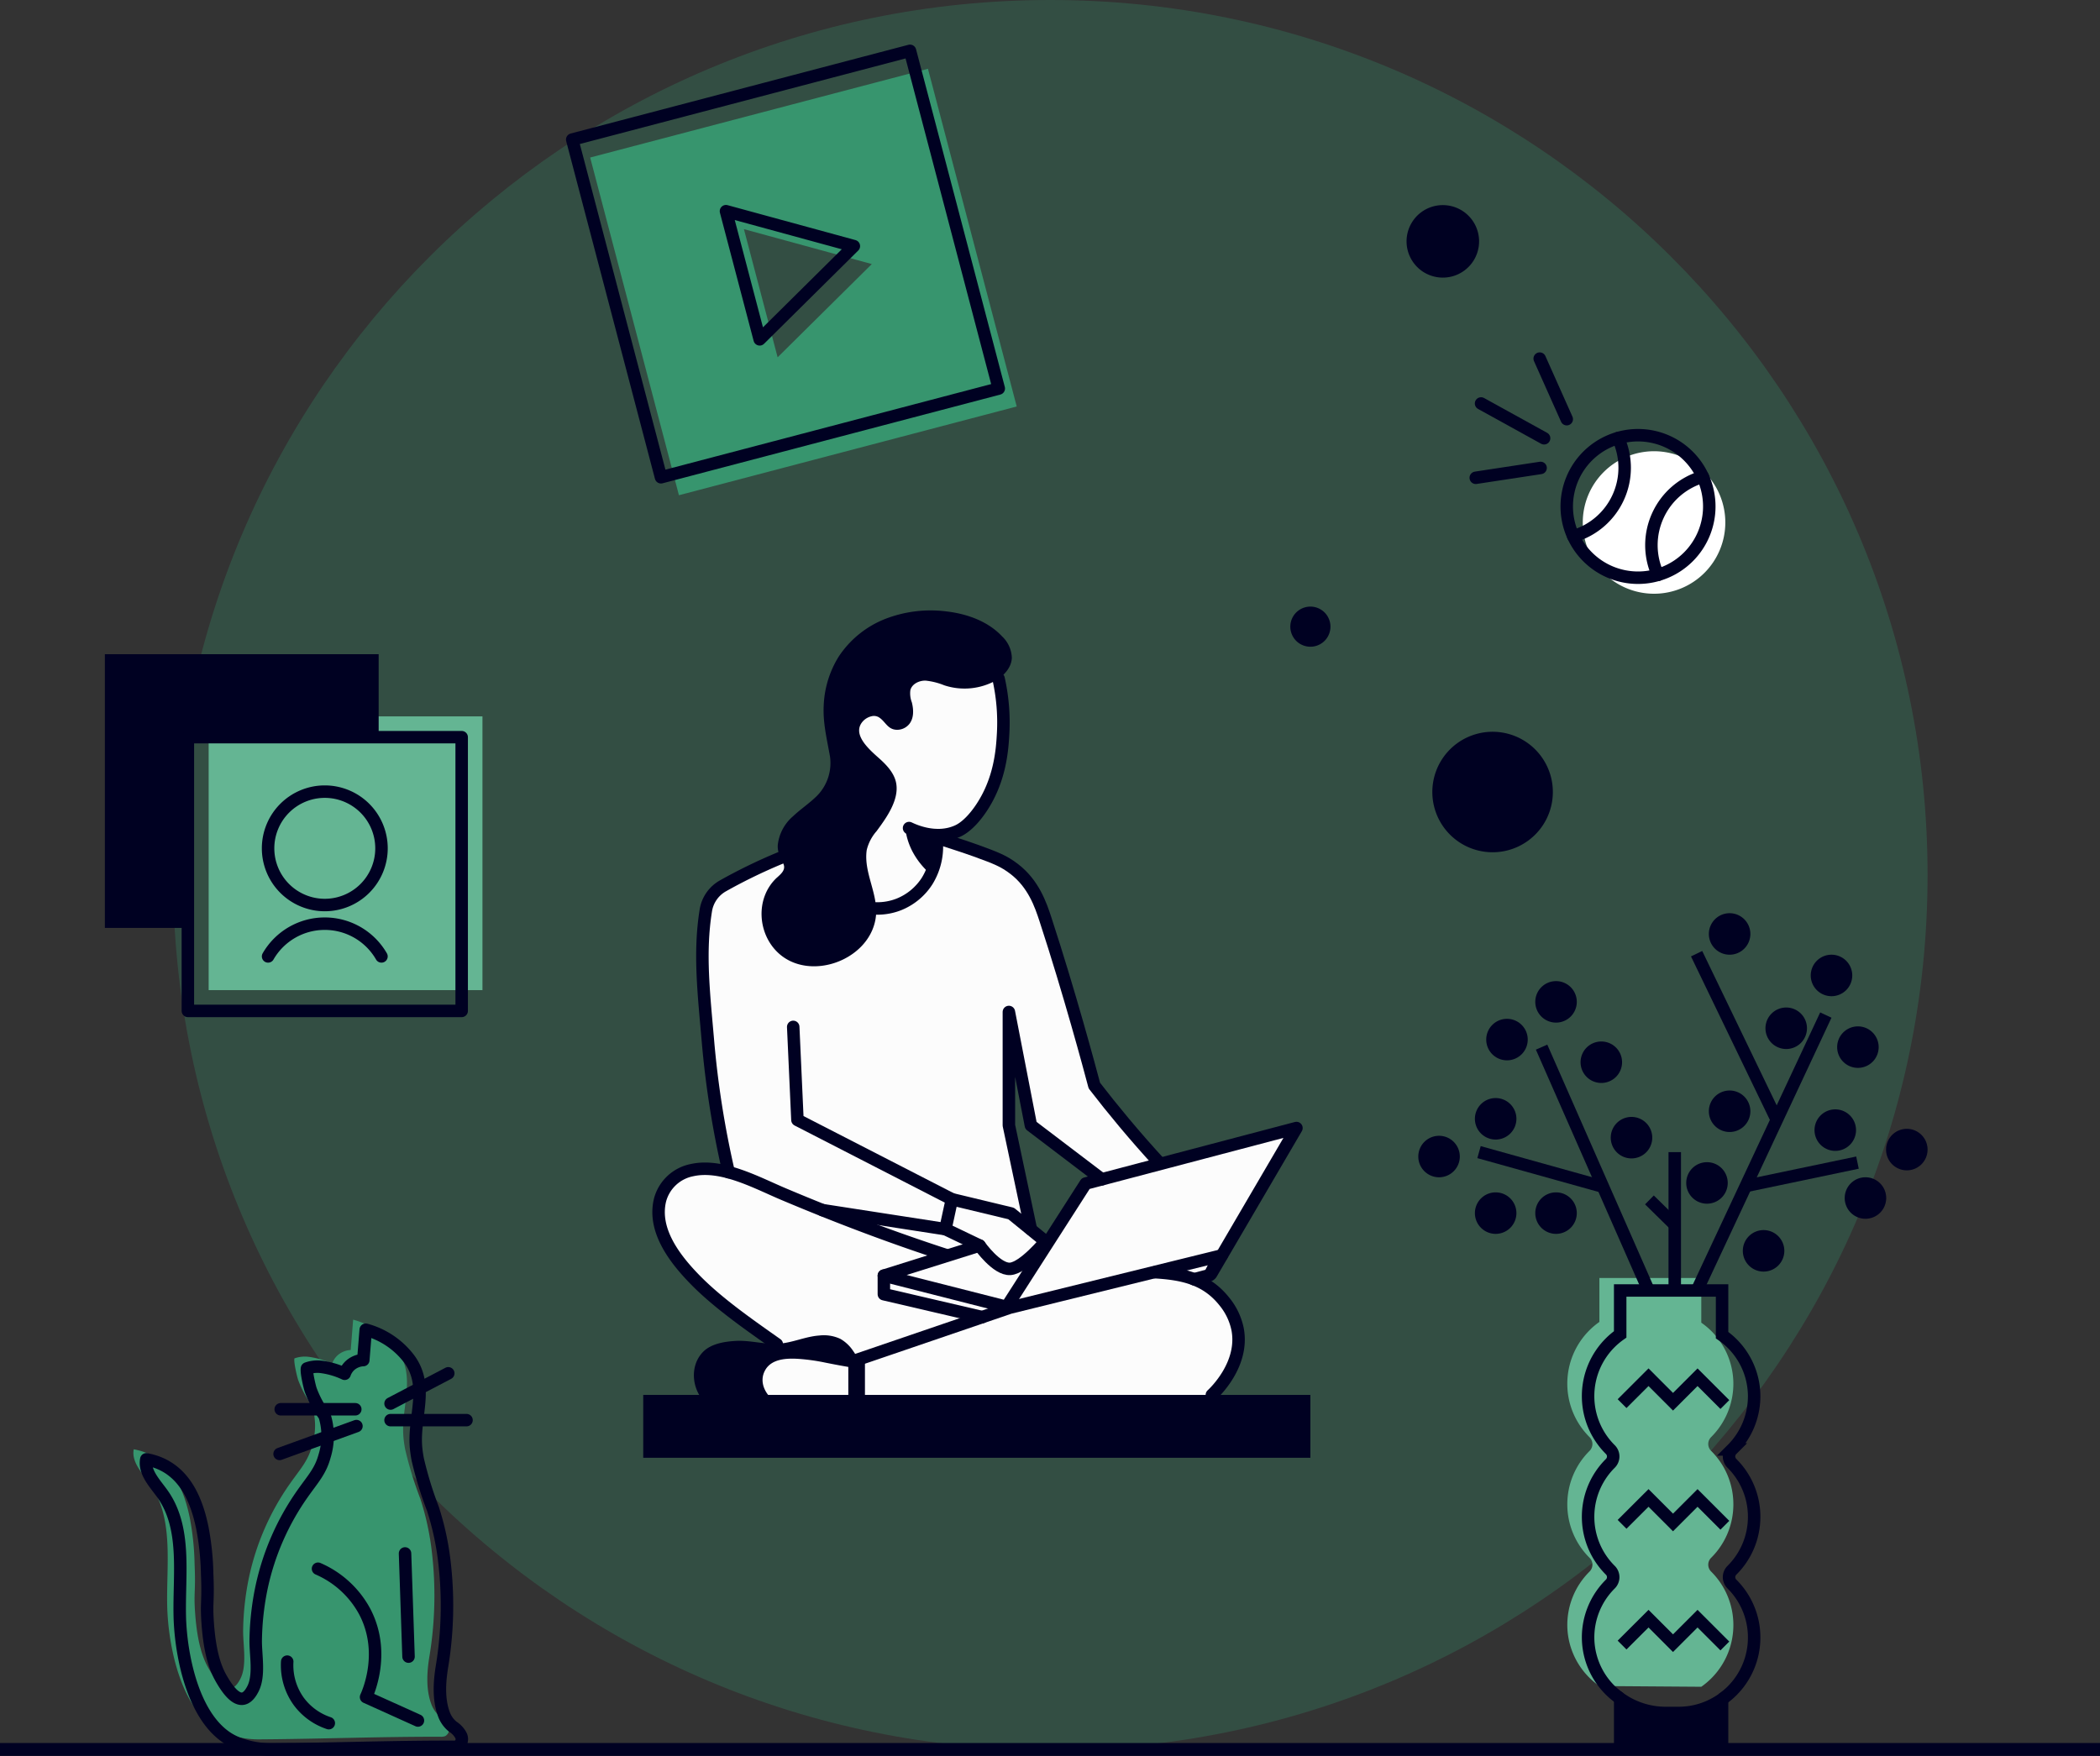 <svg xmlns="http://www.w3.org/2000/svg" width="505.097" height="422.434" viewBox="0 0 505.097 422.434">
  <rect x="0" y="0" width="505.097" height="422.434" fill="#333333" stroke="none"/>
  <g id="solution" transform="translate(-505.376 -1917)">
    <path id="Tracé_15414" data-name="Tracé 15414" d="M211,0C327.532,0,422,94.244,422,210.5S327.532,421,211,421,0,326.756,0,210.5,94.468,0,211,0Z" transform="translate(547 1917)" fill="#37a376" opacity="0.25"/>
    <g id="Groupe_10345" data-name="Groupe 10345" transform="translate(537.457 2234.48)">
      <path id="Tracé_6507" data-name="Tracé 6507" d="M633.932-80.071c-1.282-3.46-1.028-7.592-.466-11.148a89.861,89.861,0,0,0,.611-25.5,65.607,65.607,0,0,0-2.752-12.655,89.254,89.254,0,0,1-3.654-11.9q-.245-1.27-.381-2.559c-.792-7.586,3.254-14.869-1.651-21.571a19.413,19.413,0,0,0-10.477-7.065q-.29,3.648-.587,7.3a5.106,5.106,0,0,0-3.3,1.415,4.932,4.932,0,0,0-1.18,1.881,19,19,0,0,0-5.662-1.657,7.412,7.412,0,0,0-3.4.381c-.194.974.647,4.41.883,5.136a25.287,25.287,0,0,0,3.345,6.225,16.364,16.364,0,0,1,.012,9.691c-.974,3.623-2.728,5.432-5.3,9.068a61.275,61.275,0,0,0-9.836,22.43A66.4,66.4,0,0,0,588.7-97.765c-.054,3.515,1.022,8.59-.732,11.826-.308.569-1.107,2.039-2.353,2.238-2.154.339-4.307-3.309-5.063-4.591-1.258-2.135-2.855-5.68-3.412-13.774-.345-4.984.175-4.888-.115-11.536a65.245,65.245,0,0,0-1.18-11.306c-1.567-7.586-4.99-14.833-13.459-16.375-.581,3.127,2.093,5.777,3.932,8.378,5.783,8.2,3.9,19.248,4.119,29.284.212,9.642,3.412,26.537,13.859,30.614a22.411,22.411,0,0,0,8.112,1.512c14.6-.091,29.126-.665,43.729-.629a2.9,2.9,0,0,0,1.2-.169,1.965,1.965,0,0,0,.744-2.535,5.586,5.586,0,0,0-1.96-2.123A6.825,6.825,0,0,1,633.932-80.071Z" transform="translate(-562.302 172.477)" fill="#37956e"/>
      <path id="Tracé_6508" data-name="Tracé 6508" d="M579.722-77.4a23.212,23.212,0,0,1,11.257,10.344c5.063,9.7.865,19.309.3,20.537q6.234,2.813,12.473,5.632" transform="translate(-538.338 134.911)" fill="#37956e"/>
      <path id="Tracé_6509" data-name="Tracé 6509" d="M583.462-83.487l.841,24.825" transform="translate(-521.148 137.318)" fill="#37956e"/>
      <path id="Tracé_6510" data-name="Tracé 6510" d="M567.662-147.85l13.883-7.277" transform="translate(-508.832 165.622)" fill="#37956e"/>
      <path id="Tracé_6511" data-name="Tracé 6511" d="M560.4-136.5h18.274" transform="translate(-501.572 158.262)" fill="#37956e"/>
      <path id="Tracé_6512" data-name="Tracé 6512" d="M622.568-140.827H604.632" transform="translate(-572.219 159.972)" fill="#37956e"/>
      <path id="Tracé_6513" data-name="Tracé 6513" d="M622.658-134.137l-18.486,6.7" transform="translate(-572.031 157.329)" fill="#37956e"/>
      <path id="Tracé_6514" data-name="Tracé 6514" d="M625.2-25.651a14.752,14.752,0,0,1-7.2-5.2,14.843,14.843,0,0,1-2.8-9.6" transform="translate(-581.224 120.313)" fill="#37956e"/>
    </g>
    <path id="Tracé_15401" data-name="Tracé 15401" d="M6.394-14.727h505.1" transform="translate(498.982 2352.61)" fill="none" stroke="#000122" stroke-width="3.101"/>
    <g id="Groupe_10346" data-name="Groupe 10346" transform="translate(660.088 2063.869)">
      <path id="Soustraction_10" data-name="Soustraction 10" d="M76.979,183.529h0l-5.147-9.8-1.49-7.117.828-11.751L74.48,144.6l2.5-4.3,6.273-3.807L85.9,135.33l-14.068-4.8-5.3-3.807L62.4,121.1l-4.966-14.9L49.488,79.057l-.827-3.642L33.1,56.712,0,65.651,21.129,30.164l3.329-1.175-4.7-2.253L15.84,21.35l-1.469-4.994v-5.68l2.155-4.6,3.232-4.407L21.129,0H129.348c0,.005.013.04.032.1.613,1.957,2.612,8.361,2.612,8.615,0,.289-10.084,3.3-10.185,3.33l3.232,1.175,1.078,1.175,12.144,8.912,6.268,5.484,5.288,6.17,3.134,5.974.587,5.974-1.763,4.8-4.995,3.722-4.91.489L136.4,54.746l1.861,6.072,2.448,15.767,1.162,12.83,1.09,16.785-.778,11.011-1.714,5.074-8.6,4.88-9.82,4.283-14.466,20.6v14.567L76.979,183.529ZM59.924,38.17,50.49,52.4l-3.641,1.159L63.9,66.638,69.263,92.8V66.638L63.9,41.315,59.924,38.17Z" transform="translate(157.212 190.129) rotate(180)" fill="#fcfcfc"/>
      <path id="Tracé_7269" data-name="Tracé 7269" d="M255.7-208.2v8.287" transform="translate(-204.373 389.471)" fill="none" stroke="#000122" stroke-linecap="round" stroke-linejoin="round" stroke-width="4"/>
      <path id="Tracé_7270" data-name="Tracé 7270" d="M170.85-180.757H331.315V-195.88H170.85Z" transform="translate(-170.85 384.603)" fill="#000122"/>
      <path id="Tracé_7300" data-name="Tracé 7300" d="M221.558-443.567c-5.19,4.839-4.706,13.5.46,18.183,7.483,6.781,21.444,1.8,23.265-8.1.06-.321.1-.641.133-.968.49-5.39-3.006-10.41-2.226-15.77a10.6,10.6,0,0,1,2.359-4.537c2.287-3.1,5.474-7.452,4.73-11.548-.405-2.226-1.99-4.041-3.648-5.577-2.172-2.008-7.531-6.128-4.2-9.491a4.048,4.048,0,0,1,1.905-1.04,2.359,2.359,0,0,1,1.712.206c1.663.992,2.093,2.982,4.38,3.049a3.765,3.765,0,0,0,3.055-1.458c1.083-1.422,1-3.424.557-5.154a6.023,6.023,0,0,1-.351-2.922c.381-1.5,2.093-2.323,3.642-2.3a16.393,16.393,0,0,1,4.495,1.125,15.533,15.533,0,0,0,12.5-1.2c1.948-1.18,3.666-3.1,3.769-5.372a7.4,7.4,0,0,0-2.323-5.172c-3.418-3.666-8.451-5.45-13.429-6.031a30.2,30.2,0,0,0-14.542,1.748,23.9,23.9,0,0,0-11.342,9.116,24.061,24.061,0,0,0-3.611,11.735c-.224,4.216.78,8.178,1.506,12.28a11.219,11.219,0,0,1-3.1,9.467c-1.8,1.8-3.956,3.206-5.8,4.954a10.623,10.623,0,0,0-3.66,6.938c-.1,1.924.774,2.964,1.409,4.628.514,1.349-.653,2.317-1.543,3.127A1.239,1.239,0,0,0,221.558-443.567Z" transform="translate(-189.438 507.867)" fill="#000122"/>
      <path id="Tracé_7301" data-name="Tracé 7301" d="M298.079-480.74a48.172,48.172,0,0,1,1.1,13.072c-.212,4.017-.7,11.433-5.45,18.341-2.656,3.859-4.833,4.936-5.456,5.226-5.081,2.335-10.423-.073-11.723-.7" transform="translate(-212.611 497.149)" fill="none" stroke="#000122" stroke-linecap="round" stroke-linejoin="round" stroke-width="3"/>
      <path id="Tracé_7302" data-name="Tracé 7302" d="M277.811-418.54a15.753,15.753,0,0,1-2.087,11.021,14.434,14.434,0,0,1-6.751,5.632,14.088,14.088,0,0,1-5.553,1" transform="translate(-207.424 472.575)" fill="none" stroke="#000122" stroke-linecap="round" stroke-linejoin="round" stroke-width="3"/>
      <path id="Tracé_7303" data-name="Tracé 7303" d="M200.7-333.855a225.713,225.713,0,0,1-5.015-31.854c-.962-11.185-2.105-20.851-.5-31a8.271,8.271,0,0,1,4.216-6.079c1.905-1.071,3.968-2.166,6.164-3.242,2.631-1.295,5.184-2.438,7.622-3.448" transform="translate(-180.149 468.995)" fill="none" stroke="#000122" stroke-linecap="round" stroke-linejoin="round" stroke-width="3"/>
      <path id="Tracé_7304" data-name="Tracé 7304" d="M287.34-417.62c3.236,1.119,5.644,1.791,9.473,3.17,5,1.809,6.811,2.535,9.285,4.428,4.652,3.563,6.37,8.6,7.525,12.14,5.8,17.724,10.665,35.859,11.753,39.972q3.384,4.4,7.2,8.965c2.819,3.369,5.626,6.551,8.372,9.551" transform="translate(-216.874 472.211)" fill="none" stroke="#000122" stroke-linecap="round" stroke-linejoin="round" stroke-width="3"/>
      <path id="Tracé_7305" data-name="Tracé 7305" d="M205.388-243.608c-6.527-4.615-14.143-9.866-19.738-15.613-4.773-4.9-10.138-11.82-8.342-19.109A9.927,9.927,0,0,1,185-285.5c7.217-1.6,15.564,3.055,22.037,5.783,12.77,5.39,25.727,10.314,38.9,14.6" transform="translate(-173.261 420.142)" fill="none" stroke="#000122" stroke-linecap="round" stroke-linejoin="round" stroke-width="3"/>
      <path id="Tracé_7306" data-name="Tracé 7306" d="M194.5-202.724c-3.938-2.952-4.851-9.3-1.264-12.909,1.972-1.984,5.311-2.474,7.985-2.607,3.309-.157,6.775.877,10.078.684,3.375-.206,6.46-1.73,9.83-1.972a9.4,9.4,0,0,1,5.081.8,9.2,9.2,0,0,1,3.061,2.873c.484.671,1.621,2.359.859,3.164-.3.321-.811.919-1.24.847-2.105-.351-4.18-.738-6.37-1.18a46.983,46.983,0,0,0-6.309-.883c-2.795-.181-6.436-.079-8.027,2.625-1.742,2.958.091,6.3,2.783,7.894" transform="translate(-178.804 393.963)" fill="#000122"/>
      <path id="Tracé_7307" data-name="Tracé 7307" d="M237.545-298.164l29.544,4.573,1.555-7.192Q250.07-310.32,231.5-319.862q-.508-11.2-1.016-22.388" transform="translate(-194.409 442.433)" fill="none" stroke="#000122" stroke-linecap="round" stroke-linejoin="round" stroke-width="3"/>
      <path id="Tracé_7308" data-name="Tracé 7308" d="M289.487-273.7l14.247,3.428,8.191,6.663" transform="translate(-215.247 415.349)" fill="none" stroke="#000122" stroke-linecap="round" stroke-linejoin="round" stroke-width="3"/>
      <path id="Tracé_7309" data-name="Tracé 7309" d="M277.781-261.81,286-257.866s4.129,5.867,7.391,5.61,8.5-6.657,8.5-6.657" transform="translate(-205.101 410.652)" fill="none" stroke="#000122" stroke-linecap="round" stroke-linejoin="round" stroke-width="3"/>
      <path id="Tracé_7310" data-name="Tracé 7310" d="M289.556-273.757l-23.026,7.241L296.056-259l19.018-29.671,50.691-13.356-20.519,35.066" transform="translate(-208.652 426.542)" fill="none" stroke="#000122" stroke-linecap="round" stroke-linejoin="round" stroke-width="3"/>
      <path id="Tracé_7311" data-name="Tracé 7311" d="M256.07-226.275l36.615-12.509,50.975-12.561" transform="translate(-204.52 406.517)" fill="none" stroke="#000122" stroke-linecap="round" stroke-linejoin="round" stroke-width="3"/>
      <path id="Tracé_7312" data-name="Tracé 7312" d="M321.533-295.9l-5.293-25V-348.18l5.293,27.287,17.052,12.963" transform="translate(-228.292 444.776)" fill="none" stroke="#000122" stroke-linecap="round" stroke-linejoin="round" stroke-width="3"/>
      <path id="Tracé_7313" data-name="Tracé 7313" d="M388.064-215.161c.72-.665,7.755-7.368,6.2-15.752a15.335,15.335,0,0,0-3.182-6.7c-4.343-5.487-10.035-6.678-16.623-7.065" transform="translate(-251.294 403.884)" fill="none" stroke="#000122" stroke-linecap="round" stroke-linejoin="round" stroke-width="3"/>
      <path id="Tracé_7315" data-name="Tracé 7315" d="M266.53-243.32v4.464l23.652,5.511" transform="translate(-208.652 403.346)" fill="none" stroke="#000122" stroke-linecap="round" stroke-linejoin="round" stroke-width="3"/>
      <path id="Tracé_7316" data-name="Tracé 7316" d="M389.88-244.365l3.757-1,1.434-2.807" transform="translate(-257.387 405.263)" fill="none" stroke="#000122" stroke-linecap="round" stroke-linejoin="round" stroke-width="3"/>
      <path id="Tracé_7317" data-name="Tracé 7317" d="M282.7-419.422a15.493,15.493,0,0,1-3.823-.357,14.248,14.248,0,0,1-3.823-1.422,16.034,16.034,0,0,0,1.657,5.438,18.443,18.443,0,0,0,4.331,5.48,13.4,13.4,0,0,0,1.585-3.956A12.678,12.678,0,0,0,282.7-419.422Z" transform="translate(-212.018 473.626)" fill="#000122"/>
    </g>
    <path id="Tracé_15402" data-name="Tracé 15402" d="M14.494,28.987A14.494,14.494,0,1,0,0,14.494,14.494,14.494,0,0,0,14.494,28.987Z" transform="translate(844.49 2112.504) rotate(-59)" fill="#000122"/>
    <path id="Tracé_15403" data-name="Tracé 15403" d="M8.723,17.445A8.723,8.723,0,1,0,0,8.723,8.723,8.723,0,0,0,8.723,17.445Z" transform="translate(840.439 1978.052) rotate(-59)" fill="#000122"/>
    <path id="Tracé_15404" data-name="Tracé 15404" d="M4.827,9.654A4.827,4.827,0,1,0,0,4.827,4.827,4.827,0,0,0,4.827,9.654Z" transform="translate(813.93 2069.416) rotate(-59)" fill="#000122"/>
    <g id="Groupe_10348" data-name="Groupe 10348" transform="translate(540.482 2236.899)">
      <path id="Tracé_6507-2" data-name="Tracé 6507" d="M633.932-80.071c-1.282-3.46-1.028-7.592-.466-11.148a89.861,89.861,0,0,0,.611-25.5,65.607,65.607,0,0,0-2.752-12.655,89.254,89.254,0,0,1-3.654-11.9q-.245-1.27-.381-2.559c-.792-7.586,3.254-14.869-1.651-21.571a19.413,19.413,0,0,0-10.477-7.065q-.29,3.648-.587,7.3a5.106,5.106,0,0,0-3.3,1.415,4.932,4.932,0,0,0-1.18,1.881,19,19,0,0,0-5.662-1.657,7.412,7.412,0,0,0-3.4.381c-.194.974.647,4.41.883,5.136a25.287,25.287,0,0,0,3.345,6.225,16.364,16.364,0,0,1,.012,9.691c-.974,3.623-2.728,5.432-5.3,9.068a61.275,61.275,0,0,0-9.836,22.43A66.4,66.4,0,0,0,588.7-97.765c-.054,3.515,1.022,8.59-.732,11.826-.308.569-1.107,2.039-2.353,2.238-2.154.339-4.307-3.309-5.063-4.591-1.258-2.135-2.855-5.68-3.412-13.774-.345-4.984.175-4.888-.115-11.536a65.245,65.245,0,0,0-1.18-11.306c-1.567-7.586-4.99-14.833-13.459-16.375-.581,3.127,2.093,5.777,3.932,8.378,5.783,8.2,3.9,19.248,4.119,29.284.212,9.642,3.412,26.537,13.859,30.614a22.411,22.411,0,0,0,8.112,1.512c14.6-.091,29.126-.665,43.729-.629a2.9,2.9,0,0,0,1.2-.169,1.965,1.965,0,0,0,.744-2.535,5.586,5.586,0,0,0-1.96-2.123A6.825,6.825,0,0,1,633.932-80.071Z" transform="translate(-562.302 172.477)" fill="none" stroke="#000122" stroke-linecap="round" stroke-linejoin="round" stroke-miterlimit="10" stroke-width="3"/>
      <path id="Tracé_6508-2" data-name="Tracé 6508" d="M579.722-77.4a23.212,23.212,0,0,1,11.257,10.344c5.063,9.7.865,19.309.3,20.537q6.234,2.813,12.473,5.632" transform="translate(-538.338 134.911)" fill="none" stroke="#000122" stroke-linecap="round" stroke-linejoin="round" stroke-miterlimit="10" stroke-width="3"/>
      <path id="Tracé_6509-2" data-name="Tracé 6509" d="M583.462-83.487l.841,24.825" transform="translate(-521.148 137.318)" fill="none" stroke="#000122" stroke-linecap="round" stroke-linejoin="round" stroke-miterlimit="10" stroke-width="3"/>
      <path id="Tracé_6510-2" data-name="Tracé 6510" d="M567.662-147.85l13.883-7.277" transform="translate(-508.832 165.622)" fill="none" stroke="#000122" stroke-linecap="round" stroke-linejoin="round" stroke-miterlimit="10" stroke-width="3"/>
      <path id="Tracé_6511-2" data-name="Tracé 6511" d="M560.4-136.5h18.274" transform="translate(-501.572 158.262)" fill="none" stroke="#000122" stroke-linecap="round" stroke-linejoin="round" stroke-miterlimit="10" stroke-width="3"/>
      <path id="Tracé_6512-2" data-name="Tracé 6512" d="M622.568-140.827H604.632" transform="translate(-572.219 159.972)" fill="none" stroke="#000122" stroke-linecap="round" stroke-linejoin="round" stroke-miterlimit="10" stroke-width="3"/>
      <path id="Tracé_6513-2" data-name="Tracé 6513" d="M622.658-134.137l-18.486,6.7" transform="translate(-572.031 157.329)" fill="none" stroke="#000122" stroke-linecap="round" stroke-linejoin="round" stroke-miterlimit="10" stroke-width="3"/>
      <path id="Tracé_6514-2" data-name="Tracé 6514" d="M625.2-25.651a14.752,14.752,0,0,1-7.2-5.2,14.843,14.843,0,0,1-2.8-9.6" transform="translate(-581.224 120.313)" fill="none" stroke="#000122" stroke-linecap="round" stroke-linejoin="round" stroke-miterlimit="10" stroke-width="3"/>
    </g>
    <g id="Groupe_10350" data-name="Groupe 10350" transform="translate(-1472.396 642.961)">
      <path id="Tracé_15405" data-name="Tracé 15405" d="M115.572-89.523a18.145,18.145,0,0,0,2.4-2.015,18.1,18.1,0,0,0,5.318-12.833,18.088,18.088,0,0,0-5.373-12.888,2.328,2.328,0,0,1,.036-3.3l.018-.018a18.1,18.1,0,0,0,5.318-12.833,18.086,18.086,0,0,0-5.373-12.888,2.328,2.328,0,0,1,.036-3.3l.018-.018a18.089,18.089,0,0,0,5.318-13.033,17.94,17.94,0,0,0-7.714-14.467v-10.746H91.066v10.564a18.2,18.2,0,0,0-2.4,2.015,18.093,18.093,0,0,0-5.318,12.833,18.086,18.086,0,0,0,5.373,12.888,2.329,2.329,0,0,1-.036,3.3l-.018.018a18.093,18.093,0,0,0-5.318,12.833,18.086,18.086,0,0,0,5.373,12.888,2.329,2.329,0,0,1-.036,3.3l-.018.018a18.089,18.089,0,0,0-5.318,13.033A17.94,17.94,0,0,0,91.066-89.7" transform="translate(2271.396 1769.368)" fill="#64b593"/>
      <path id="Tracé_6879" data-name="Tracé 6879" d="M115.572-89.523a18.145,18.145,0,0,0,2.4-2.015,18.1,18.1,0,0,0,5.318-12.833,18.088,18.088,0,0,0-5.373-12.888,2.328,2.328,0,0,1,.036-3.3l.018-.018a18.1,18.1,0,0,0,5.318-12.833,18.086,18.086,0,0,0-5.373-12.888,2.328,2.328,0,0,1,.036-3.3l.018-.018a18.089,18.089,0,0,0,5.318-13.033,17.94,17.94,0,0,0-7.714-14.467v-10.746H91.066v10.564a18.2,18.2,0,0,0-2.4,2.015,18.093,18.093,0,0,0-5.318,12.833,18.086,18.086,0,0,0,5.373,12.888,2.329,2.329,0,0,1-.036,3.3l-.018.018a18.093,18.093,0,0,0-5.318,12.833,18.086,18.086,0,0,0,5.373,12.888,2.329,2.329,0,0,1-.036,3.3l-.018.018a18.089,18.089,0,0,0-5.318,13.033A17.94,17.94,0,0,0,91.066-89.7" transform="translate(2276.396 1772.368)" fill="none" stroke="#000122" stroke-miterlimit="10" stroke-width="3"/>
      <path id="Tracé_6880" data-name="Tracé 6880" d="M120.2-30.634v9.657H95.695v-9.838a18.881,18.881,0,0,0,10.937,3.485h3.131A18.065,18.065,0,0,0,120.2-30.634Z" transform="translate(2271.768 1713.479)" fill="#000122" stroke="#000122" stroke-miterlimit="10" stroke-width="3"/>
      <path id="Tracé_6881" data-name="Tracé 6881" d="M125.462-227.924l30.858-65.945" transform="translate(2260.606 1812.114)" fill="none" stroke="#000122" stroke-miterlimit="10" stroke-width="3"/>
      <path id="Tracé_6882" data-name="Tracé 6882" d="M91.387-222.534,65.449-281.527" transform="translate(2283.109 1807.486)" fill="none" stroke="#000122" stroke-miterlimit="10" stroke-width="3"/>
      <path id="Tracé_6883" data-name="Tracé 6883" d="M144.385-277.515,125.1-317.494" transform="translate(2260.742 1820.973)" fill="none" stroke="#000122" stroke-miterlimit="10" stroke-width="3"/>
      <path id="Tracé_6884" data-name="Tracé 6884" d="M41.374-241.116l29.814,8.322" transform="translate(2292.136 1792.334)" fill="none" stroke="#000122" stroke-miterlimit="10" stroke-width="3"/>
      <path id="Tracé_6885" data-name="Tracé 6885" d="M144.01-231.45l26.877-5.625" transform="translate(2253.651 1790.819)" fill="none" stroke="#000122" stroke-miterlimit="10" stroke-width="3"/>
      <path id="Tracé_6886" data-name="Tracé 6886" d="M203-240.091a4.992,4.992,0,0,0,4.992-4.992A4.992,4.992,0,0,0,203-250.075a4.992,4.992,0,0,0-4.992,4.992A4.992,4.992,0,0,0,203-240.091Z" transform="translate(2233.404 1795.693)" fill="#000122"/>
      <path id="Tracé_6887" data-name="Tracé 6887" d="M134.81-254.845a4.992,4.992,0,0,0,4.992-4.992,4.992,4.992,0,0,0-4.992-4.992,4.992,4.992,0,0,0-4.992,4.992A4.992,4.992,0,0,0,134.81-254.845Z" transform="translate(2258.973 1801.225)" fill="#000122"/>
      <path id="Tracé_6888" data-name="Tracé 6888" d="M126.1-227.256a4.992,4.992,0,0,0,4.992-4.992,4.992,4.992,0,0,0-4.992-4.992,4.992,4.992,0,0,0-4.992,4.992A4.992,4.992,0,0,0,126.1-227.256Z" transform="translate(2262.24 1790.88)" fill="#000122"/>
      <path id="Tracé_6889" data-name="Tracé 6889" d="M97.056-244.681a4.992,4.992,0,0,0,4.992-4.992,4.992,4.992,0,0,0-4.992-4.992,4.991,4.991,0,0,0-4.992,4.992A4.991,4.991,0,0,0,97.056-244.681Z" transform="translate(2273.129 1797.414)" fill="#000122"/>
      <path id="Tracé_6890" data-name="Tracé 6890" d="M147.879-201.119a4.992,4.992,0,0,0,4.992-4.992,4.992,4.992,0,0,0-4.992-4.992,4.992,4.992,0,0,0-4.992,4.992A4.992,4.992,0,0,0,147.879-201.119Z" transform="translate(2254.073 1781.08)" fill="#000122"/>
      <path id="Tracé_6891" data-name="Tracé 6891" d="M134.81-323.091a4.992,4.992,0,0,0,4.992-4.992,4.992,4.992,0,0,0-4.992-4.992,4.992,4.992,0,0,0-4.992,4.992A4.992,4.992,0,0,0,134.81-323.091Z" transform="translate(2258.973 1826.815)" fill="#000122"/>
      <path id="Tracé_6892" data-name="Tracé 6892" d="M184.18-279.53a4.992,4.992,0,0,0,4.992-4.992,4.992,4.992,0,0,0-4.992-4.992,4.992,4.992,0,0,0-4.992,4.992A4.992,4.992,0,0,0,184.18-279.53Z" transform="translate(2240.461 1810.481)" fill="#000122"/>
      <path id="Tracé_6893" data-name="Tracé 6893" d="M175.468-247.585a4.992,4.992,0,0,0,4.992-4.992,4.992,4.992,0,0,0-4.992-4.992,4.992,4.992,0,0,0-4.992,4.992A4.992,4.992,0,0,0,175.468-247.585Z" transform="translate(2243.728 1798.503)" fill="#000122"/>
      <path id="Tracé_6894" data-name="Tracé 6894" d="M187.084-221.448a4.992,4.992,0,0,0,4.992-4.992,4.992,4.992,0,0,0-4.992-4.992,4.992,4.992,0,0,0-4.992,4.992A4.992,4.992,0,0,0,187.084-221.448Z" transform="translate(2239.372 1788.702)" fill="#000122"/>
      <path id="Tracé_6895" data-name="Tracé 6895" d="M23-237.42a4.992,4.992,0,0,0,4.992-4.992A4.992,4.992,0,0,0,23-247.4a4.992,4.992,0,0,0-4.992,4.992A4.992,4.992,0,0,0,23-237.42Z" transform="translate(2300.896 1794.692)" fill="#000122"/>
      <path id="Tracé_6896" data-name="Tracé 6896" d="M68.015-215.639a4.992,4.992,0,0,0,4.992-4.992,4.992,4.992,0,0,0-4.992-4.992,4.992,4.992,0,0,0-4.992,4.992A4.992,4.992,0,0,0,68.015-215.639Z" transform="translate(2284.018 1786.525)" fill="#000122"/>
      <path id="Tracé_6897" data-name="Tracé 6897" d="M68.015-296.954a4.992,4.992,0,0,0,4.992-4.992,4.992,4.992,0,0,0-4.992-4.992,4.992,4.992,0,0,0-4.992,4.992A4.992,4.992,0,0,0,68.015-296.954Z" transform="translate(2284.018 1817.015)" fill="#000122"/>
      <path id="Tracé_6898" data-name="Tracé 6898" d="M85.44-273.722a4.991,4.991,0,0,0,4.992-4.992A4.991,4.991,0,0,0,85.44-283.7a4.991,4.991,0,0,0-4.992,4.992A4.991,4.991,0,0,0,85.44-273.722Z" transform="translate(2277.484 1808.303)" fill="#000122"/>
      <path id="Tracé_6899" data-name="Tracé 6899" d="M49.139-282.434a4.992,4.992,0,0,0,4.992-4.992,4.992,4.992,0,0,0-4.992-4.992,4.992,4.992,0,0,0-4.992,4.992A4.992,4.992,0,0,0,49.139-282.434Z" transform="translate(2291.096 1811.57)" fill="#000122"/>
      <path id="Tracé_6900" data-name="Tracé 6900" d="M44.782-215.639a4.992,4.992,0,0,0,4.992-4.992,4.992,4.992,0,0,0-4.992-4.992,4.992,4.992,0,0,0-4.992,4.992A4.992,4.992,0,0,0,44.782-215.639Z" transform="translate(2292.729 1786.525)" fill="#000122"/>
      <path id="Tracé_6901" data-name="Tracé 6901" d="M44.782-251.941a4.992,4.992,0,0,0,4.992-4.992,4.992,4.992,0,0,0-4.992-4.992,4.992,4.992,0,0,0-4.992,4.992A4.992,4.992,0,0,0,44.782-251.941Z" transform="translate(2292.729 1800.136)" fill="#000122"/>
      <path id="Tracé_6902" data-name="Tracé 6902" d="M156.591-286.79a4.992,4.992,0,0,0,4.992-4.992,4.992,4.992,0,0,0-4.992-4.992,4.992,4.992,0,0,0-4.992,4.992A4.992,4.992,0,0,0,156.591-286.79Z" transform="translate(2250.806 1813.203)" fill="#000122"/>
      <path id="Tracé_6903" data-name="Tracé 6903" d="M174.016-307.119a4.991,4.991,0,0,0,4.992-4.992,4.991,4.991,0,0,0-4.992-4.992,4.991,4.991,0,0,0-4.992,4.992A4.991,4.991,0,0,0,174.016-307.119Z" transform="translate(2244.272 1820.826)" fill="#000122"/>
      <path id="Tracé_6904" data-name="Tracé 6904" d="M116.692-241.116v33.29" transform="translate(2263.895 1792.334)" fill="none" stroke="#000122" stroke-miterlimit="10" stroke-width="3"/>
      <path id="Tracé_6905" data-name="Tracé 6905" d="M106.949-222.719l6.09,5.981" transform="translate(2267.548 1785.436)" fill="none" stroke="#000122" stroke-miterlimit="10" stroke-width="3"/>
      <path id="Tracé_6906" data-name="Tracé 6906" d="M96.421-148.119l6.362-6.353,5.89,5.9,5.9-5.9,6.571,6.571" transform="translate(2271.496 1759.846)" fill="none" stroke="#000122" stroke-miterlimit="10" stroke-width="3"/>
      <path id="Tracé_6907" data-name="Tracé 6907" d="M96.421-101.653l6.362-6.353,5.89,5.9,5.9-5.9,6.571,6.571" transform="translate(2271.496 1742.423)" fill="none" stroke="#000122" stroke-miterlimit="10" stroke-width="3"/>
      <path id="Tracé_6908" data-name="Tracé 6908" d="M96.421-55.187l6.362-6.354,5.89,5.9,5.9-5.9,6.571,6.571" transform="translate(2271.496 1725)" fill="none" stroke="#000122" stroke-miterlimit="10" stroke-width="3"/>
    </g>
    <g id="Groupe_10353" data-name="Groupe 10353" transform="translate(-16361.027 -2613.806)">
      <path id="Soustraction_24" data-name="Soustraction 24" d="M21.35,102.593h0L0,21.348,81.245,0l21.35,81.246L21.35,102.593Zm15.63-64.016h0l8.108,30.836L67.738,46.98l-30.758-8.4Z" transform="translate(17008.352 4547.354)" fill="#37956e"/>
      <path id="Soustraction_25" data-name="Soustraction 25" d="M21.35,102.593h0L0,21.348,81.245,0l21.35,81.246L21.35,102.593Zm15.63-64.016h0l8.108,30.836L67.738,46.98l-30.758-8.4Z" transform="translate(17004.035 4543.034)" fill="rgba(0,0,0,0)" stroke="#000122" stroke-linecap="round" stroke-linejoin="round" stroke-width="3"/>
    </g>
    <g id="Groupe_10352" data-name="Groupe 10352" transform="translate(-16452 -2600.698)">
      <path id="Tracé_15410" data-name="Tracé 15410" d="M599.342-12.137a17.142,17.142,0,0,0,17.142-17.142,17.141,17.141,0,0,0-17.142-17.142A17.141,17.141,0,0,0,582.2-29.279,17.142,17.142,0,0,0,599.342-12.137Z" transform="translate(16755.869 4672.677)" fill="#fff"/>
      <g id="Groupe_10351" data-name="Groupe 10351" transform="translate(17334.213 4622.401)">
        <path id="Tracé_6658" data-name="Tracé 6658" d="M599.342-12.137a17.142,17.142,0,0,0,17.142-17.142,17.141,17.141,0,0,0-17.142-17.142A17.141,17.141,0,0,0,582.2-29.279,17.142,17.142,0,0,0,599.342-12.137Z" transform="translate(-582.2 46.421)" fill="none" stroke="#000122" stroke-linecap="round" stroke-linejoin="round" stroke-width="3"/>
        <path id="Tracé_6659" data-name="Tracé 6659" d="M584.23-21.919a17.1,17.1,0,0,0,10.811-9.33,17.1,17.1,0,0,0-.015-14.281" transform="translate(-582.665 46.217)" fill="none" stroke="#000122" stroke-linecap="round" stroke-linejoin="round" stroke-width="3"/>
        <path id="Tracé_6660" data-name="Tracé 6660" d="M610.183-9.849a17.072,17.072,0,0,1-.015-14.281,17.082,17.082,0,0,1,10.811-9.33" transform="translate(-588.245 43.454)" fill="none" stroke="#000122" stroke-linecap="round" stroke-linejoin="round" stroke-width="3"/>
      </g>
      <path id="Tracé_15411" data-name="Tracé 15411" d="M31.355-324.93l-15.594,2.371" transform="translate(17296.568 4955.204)" fill="none" stroke="#000122" stroke-linecap="round" stroke-linejoin="round" stroke-width="3"/>
      <path id="Tracé_15412" data-name="Tracé 15412" d="M50.847-384.94l6.506,14.574" transform="translate(17276.861 4988.911)" fill="none" stroke="#000122" stroke-linecap="round" stroke-linejoin="round" stroke-width="3"/>
      <path id="Tracé_15413" data-name="Tracé 15413" d="M33.831-351.938,18.668-360.31" transform="translate(17294.936 4975.076)" fill="none" stroke="#000122" stroke-linecap="round" stroke-linejoin="round" stroke-width="3"/>
    </g>
    <g id="Groupe_10354" data-name="Groupe 10354" transform="translate(-16448.168 -2612)">
      <path id="Tracé_15415" data-name="Tracé 15415" d="M586.973-659.256h65.856v-65.857H586.973Z" transform="translate(16416.758 5426.463)" fill="#64b593"/>
      <path id="Tracé_15416" data-name="Tracé 15416" d="M567.01-679.219H586.9v-45.864h45.963v-19.992H567.01Z" transform="translate(16411.758 5431.463)" fill="#000122"/>
      <path id="Tracé_15417" data-name="Tracé 15417" d="M586.973-659.256h65.856v-65.857H586.973Z" transform="translate(16411.758 5431.463)" fill="none" stroke="#000122" stroke-linecap="round" stroke-linejoin="round" stroke-width="3"/>
      <path id="Tracé_15418" data-name="Tracé 15418" d="M606.266-672.368a15.716,15.716,0,0,1,13.631-7.874,15.728,15.728,0,0,1,13.639,7.874" transform="translate(16403.758 5425.463)" fill="none"/>
      <path id="Tracé_15419" data-name="Tracé 15419" d="M606.266-672.368a15.716,15.716,0,0,1,13.631-7.874,15.728,15.728,0,0,1,13.639,7.874" transform="translate(16411.758 5431.463)" fill="none" stroke="#000122" stroke-linecap="round" stroke-linejoin="round" stroke-width="3"/>
      <path id="Tracé_15420" data-name="Tracé 15420" d="M619.905-684.731a13.638,13.638,0,0,0,13.639-13.639,13.638,13.638,0,0,0-13.639-13.639,13.638,13.638,0,0,0-13.639,13.639A13.638,13.638,0,0,0,619.905-684.731Z" transform="translate(16411.758 5431.463)" fill="none" stroke="#000122" stroke-linecap="round" stroke-linejoin="round" stroke-width="3"/>
    </g>
  </g>
</svg>
